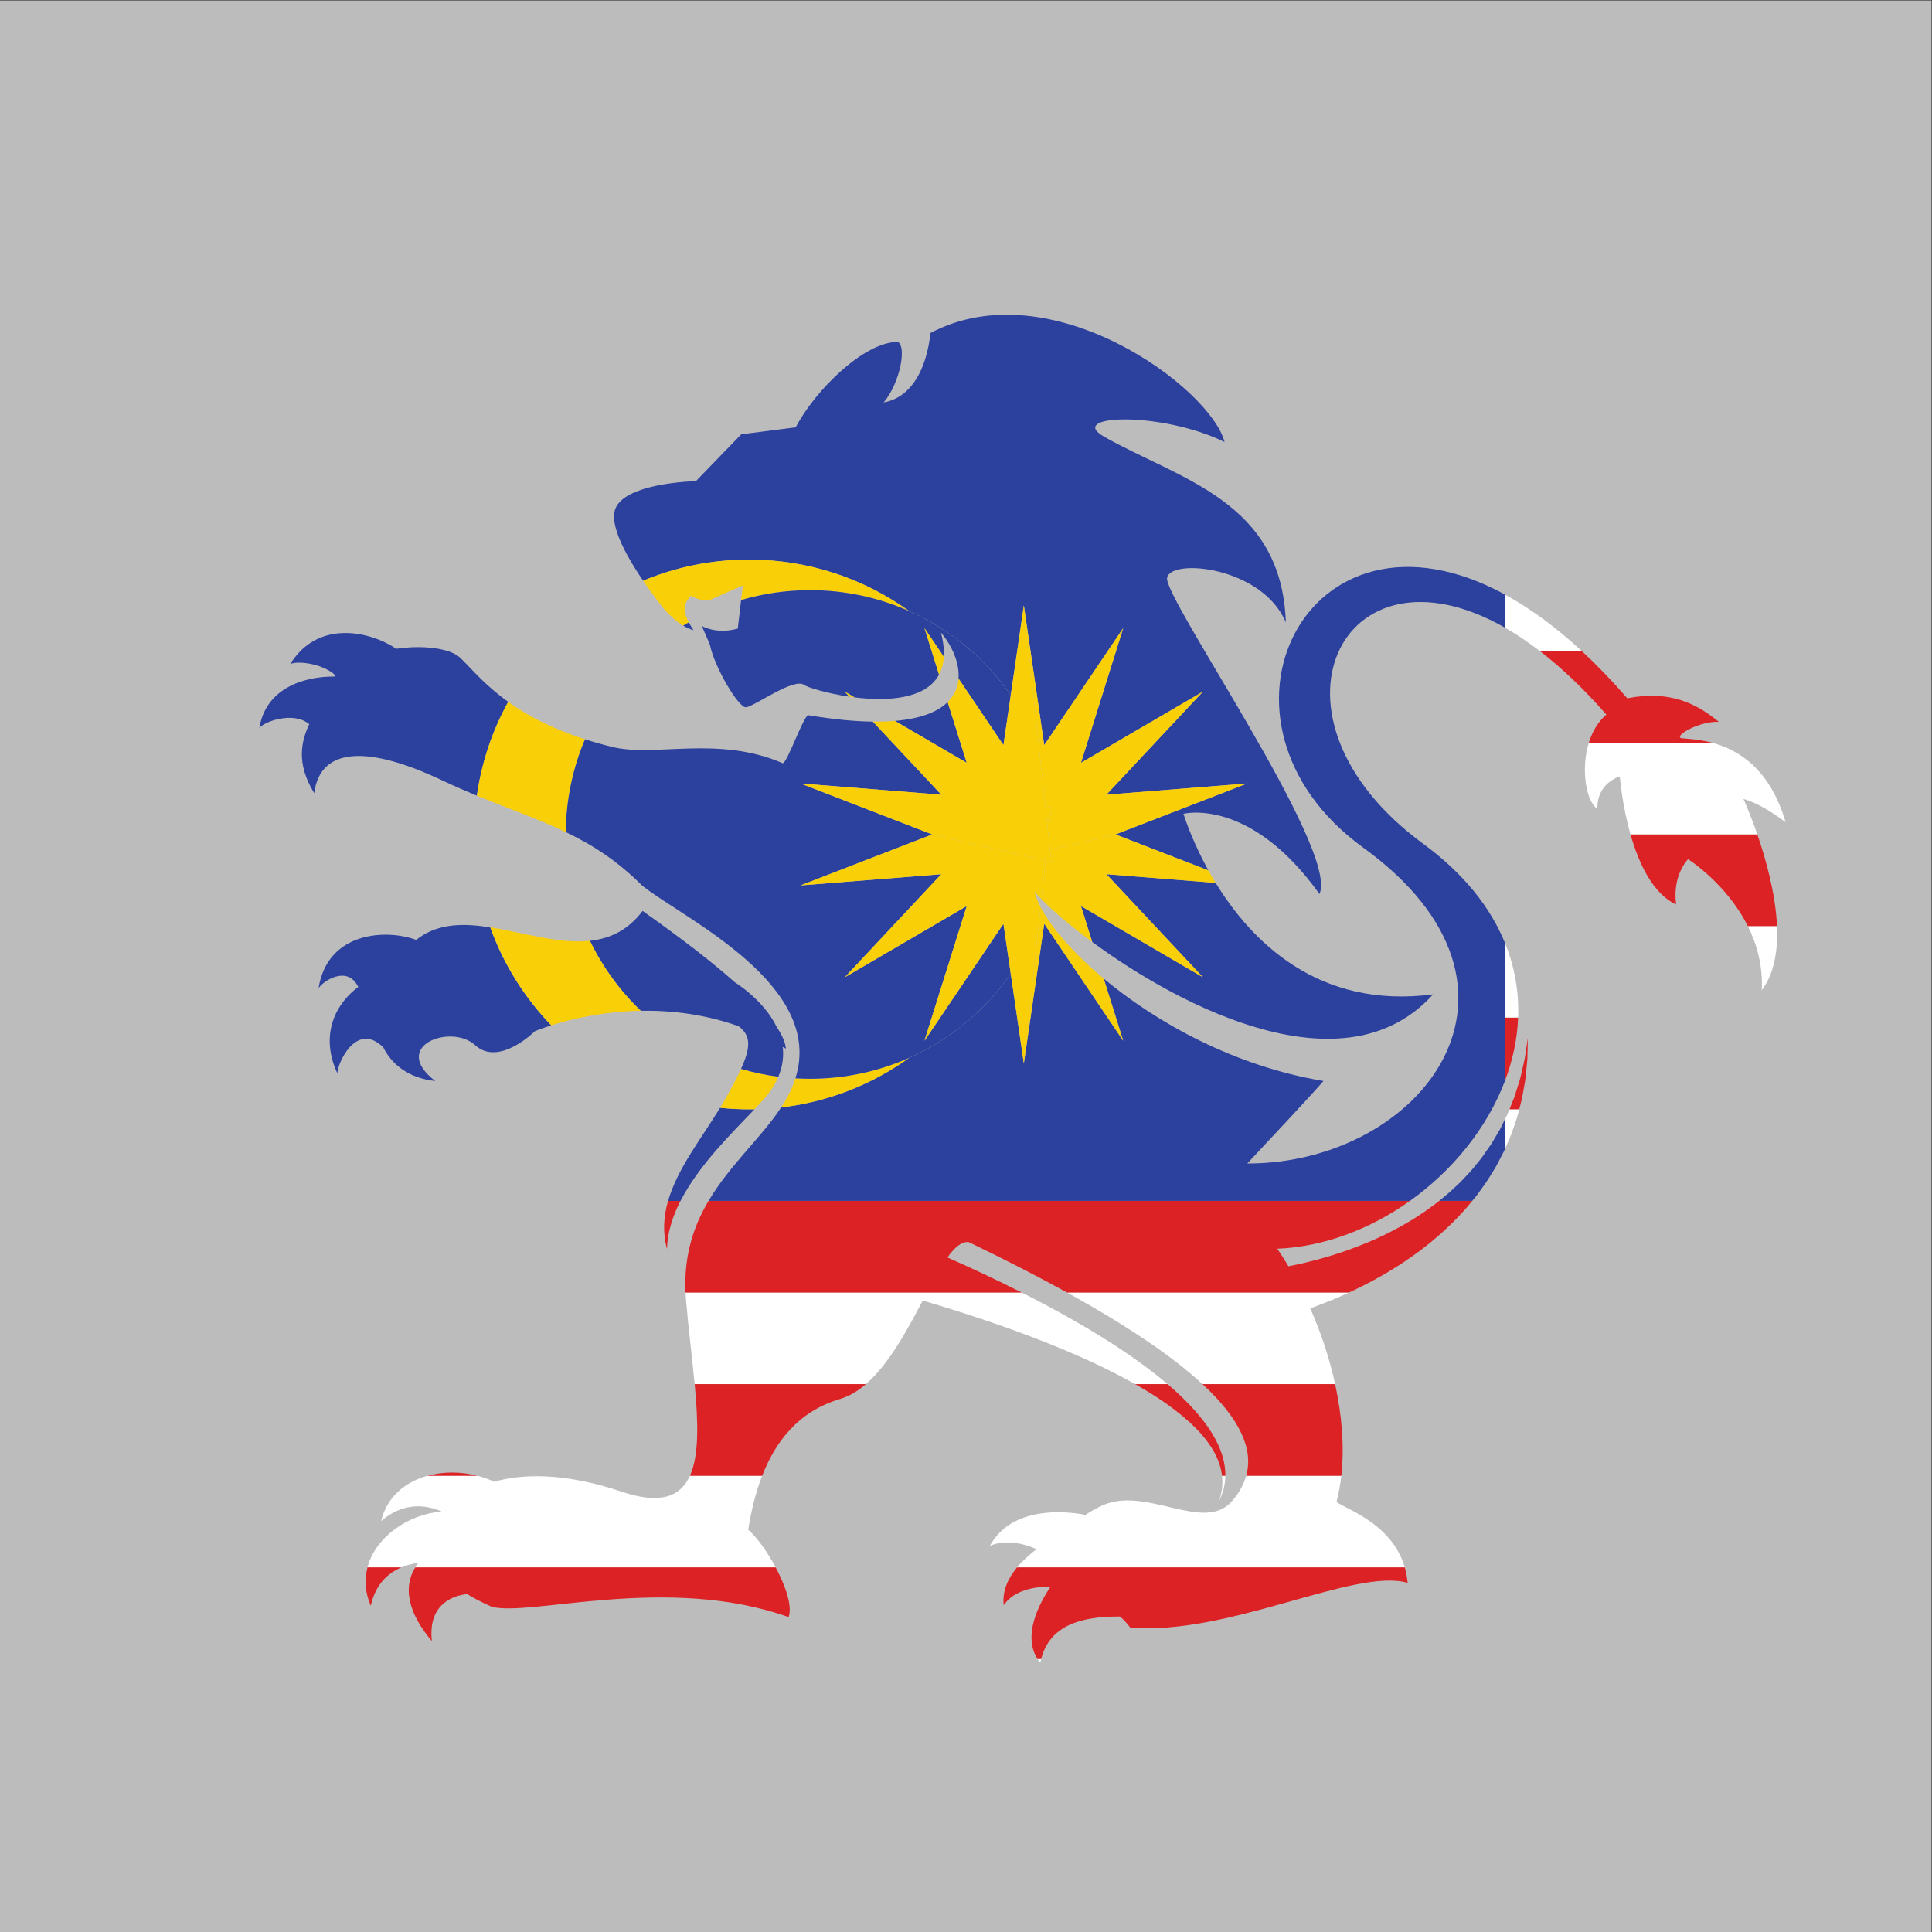 <?xml version="1.0" encoding="UTF-8"?>
<svg version="1.1" viewBox="0 0 800 800" xml:space="preserve" xmlns="http://www.w3.org/2000/svg"><rect x="0" y="0" width="800" height="800" fill="#333333" stroke="none"/><defs><clipPath id="a"><path d="m0 600h600v-600h-600z"/></clipPath></defs><g transform="matrix(1.333 0 0 -1.333 0 800)"><g clip-path="url(#a)"><path d="m600 0h-600v600h600z" fill="#bdbcbc"/><path d="m547.27 292.57c3.898 5.155 5.046 12.33 4.719 19.914h-9.062c2.822-5.636 4.711-12.31 4.343-19.914" fill="#fff"/><path d="m496.21 348.89c-0.191 8.154 6.969 10.057 6.969 10.057s0.651-8.651 3.316-18.009h39.392c-2.27 6.577-4.297 11.002-4.297 11.002s4.742-0.892 13.098-7.229c-4.939 16.841-14.875 22.567-22.739 24.687h-38.414c-2.609-8.488-0.658-18.515 2.675-20.508" fill="#fff"/><path d="m323.14 83.63c0.081 0.402 0.173 0.792 0.272 1.174h-1.119c0.255-0.399 0.532-0.791 0.847-1.174" fill="#fff"/><path d="m373.54 170.18h41.203c-1.713 7.868-4.329 15.86-7.738 23.547 0.682 0.249 1.38 0.499 2.092 0.762 2.987 1.151 6.207 2.404 9.523 3.959 0.135 0.061 0.273 0.129 0.408 0.191h-87.561c18.891-10.435 32.809-19.876 42.073-28.459" fill="#fff"/><path d="m382.65 133.79c-8.782-10.09-27.078 5.311-40.813-1.559-1.678-0.837-3.252-1.694-4.656-2.67-0.889 0.198-22.001 4.74-29.719-9.646 3.699 1.728 9.178 1.452 14.51-1.006-2.137-1.607-4.272-3.504-6.04-5.642h120.44c-4.235 14.638-20.603 18.811-21.16 20.495 0.659 2.526 1.137 5.191 1.445 7.964h-29.539c-0.77-2.76-2.263-5.403-4.47-7.936" fill="#fff"/><path d="m471.58 284.02c0.302 7.742-0.966 15.603-4.121 23.304v-23.304z" fill="#fff"/><path d="m213.08 196.65c0.728-8.974 1.921-18.089 2.71-26.467h53.169c7.174 6.182 12.813 16.729 17.682 25.964 12.728-3.736 28.584-8.888 43.91-15.306 7.683-3.225 15.209-6.785 22.055-10.658h10.084c-1.466 1.25-2.987 2.483-4.557 3.694-7.101 5.489-15.139 10.662-23.377 15.413-5.768 3.321-11.623 6.447-17.363 9.352h-104.44c0.031-0.657 0.069-1.318 0.124-1.992" fill="#fff"/><path d="m469.47 247.81c0.579 1.691 1.146 3.335 1.692 4.927 0.288 0.956 0.531 1.902 0.767 2.828h-3.032c-0.227-0.566-0.461-1.135-0.717-1.706-0.238-0.482-0.482-0.977-0.724-1.47v-9.258c0.685 1.592 1.357 3.158 2.014 4.679" fill="#fff"/><path d="m467.46 405.19c3.542-2.019 7.195-4.451 10.941-7.336h13.014c-8.299 7.684-16.324 13.469-23.955 17.619z" fill="#fff"/><path d="m193.12 136.78c-18.245 6.144-31.247 5.446-39.608 3.097-1.671 0.773-3.413 1.39-5.189 1.85h-15.52c-6.954-1.922-12.648-6.598-14.408-14.078 6.829 5.896 13.667 5.162 18.774 2.987-10.862-1.007-20.582-8.146-23.012-17.368h10.541c1.756 0.741 3.572 1.189 5.304 1.434-0.376-0.466-0.705-0.946-1.01-1.434h111.95c-2.637 4.948-5.967 9.556-8.521 11.685 0.831 5.154 2.105 11.05 4.328 16.774h-22.433c-2.932-6.503-9.157-9.002-21.195-4.947" fill="#fff"/><path d="m379.71 140.08c0.031-0.5 0.01-0.976-0.039-1.42-0.044-0.445-0.057-0.869-0.12-1.256-0.161-0.765-0.251-1.436-0.409-1.959-0.32-1.048-0.489-1.604-0.489-1.604s0.241 0.534 0.69 1.537c0.226 0.506 0.402 1.163 0.665 1.93 0.118 0.383 0.18 0.816 0.284 1.265 0.111 0.455 0.192 0.943 0.228 1.468 0.063 0.525 0.102 1.087 0.112 1.677h-1.024c0.065-0.57 0.098-1.119 0.102-1.638" fill="#fff"/><path d="m498.99 378.17c-2.666-2.284-4.415-5.408-5.45-8.772h38.414c-4.201 1.132-7.812 1.238-9.754 1.455-2.167 0.928 6.151 5.378 11.722 5.068-6.802 5.569-15.119 9.946-28.428 7.312-4.763 5.496-9.463 10.35-14.079 14.624h-13.014c6.614-5.094 13.512-11.59 20.589-19.687" fill="#dd2225"/><path d="m520.66 319.18c-1.234 9.131 3.71 14.076 3.71 14.076s11.9-7.482 18.561-20.779h9.062c-0.429 10.005-3.431 20.722-6.101 28.459h-39.392c2.525-8.867 6.858-18.369 14.16-21.756" fill="#dd2225"/><path d="m467.46 264.3c2.416 6.358 3.858 12.991 4.121 19.717h-4.121z" fill="#dd2225"/><path d="m472.41 257.42c0.438 1.486 0.627 2.964 0.886 4.346 0.217 1.393 0.538 2.684 0.628 3.935 0.122 1.242 0.236 2.405 0.344 3.479 0.1 1.073 0.223 2.051 0.212 2.948 0.08 3.561 0.127 5.596 0.127 5.596s-0.303-2.007-0.831-5.516c-0.1-0.878-0.347-1.83-0.581-2.867-0.24-1.039-0.491-2.157-0.766-3.356-0.243-1.199-0.72-2.425-1.1-3.739-0.423-1.304-0.781-2.695-1.387-4.073-0.348-0.845-0.685-1.721-1.041-2.607h3.032c0.159 0.628 0.316 1.25 0.477 1.854" fill="#dd2225"/><path d="m212.95 198.64h104.44c-8.127 4.112-16.018 7.779-23.078 10.899 2.273 3.176 4.449 5.051 6.649 4.746 11.331-5.452 21.482-10.661 30.506-15.645h87.561c3.204 1.462 6.504 3.152 9.832 5.03 1.73 1.002 3.486 2.002 5.205 3.137 1.747 1.073 3.451 2.268 5.161 3.476 1.722 1.187 3.356 2.539 5.035 3.819 1.597 1.401 3.27 2.703 4.795 4.195l2.306 2.195c0.768 0.728 1.465 1.538 2.195 2.298 0.711 0.781 1.462 1.519 2.131 2.333 0.545 0.662 1.089 1.319 1.631 1.977h-10.276c-0.29-0.239-0.58-0.478-0.886-0.699l-2.343-1.723c-1.538-1.174-3.226-2.155-4.814-3.238-1.678-0.961-3.291-1.989-4.987-2.86-1.687-0.894-3.353-1.775-5.061-2.542-1.672-0.826-3.387-1.522-5.057-2.229-3.358-1.366-6.659-2.552-9.841-3.526-3.164-1.015-6.221-1.779-9.032-2.468-1.677-0.387-3.264-0.724-4.775-1.015-1.108 1.856-2.269 3.67-3.474 5.444 14.566 0.595 28.97 6.144 41.2 14.856h-217.88c-4.58-7.738-7.689-16.813-7.141-28.46" fill="#dd2225"/><path d="m207.2 212.18c0.108 5.097 1.727 10.118 4.191 14.925h-3.864c-1.391-4.815-1.738-9.769-0.327-14.925" fill="#dd2225"/><path d="m132.8 141.72h15.52c-5.185 1.344-10.659 1.343-15.52 0" fill="#dd2225"/><path d="m214.32 141.72h22.433c3.984 10.256 11.032 19.959 24.139 23.83 2.898 0.855 5.575 2.48 8.069 4.63h-53.169c1.108-11.754 1.418-22.051-1.472-28.46" fill="#dd2225"/><path d="m354.77 168.94c7.402-4.344 13.865-9.165 18.378-14.243 2.229-2.55 3.943-5.165 5.026-7.689 0.809-1.863 1.254-3.665 1.437-5.287h1.024c0.029 1.742-0.197 3.742-0.819 5.869-0.816 2.848-2.301 5.892-4.332 8.905-3.201 4.681-7.641 9.291-12.794 13.686h-10.084c0.726-0.411 1.453-0.823 2.164-1.241" fill="#dd2225"/><path d="m387.12 141.72h29.539c0.971 8.706 0.256 18.482-1.916 28.46h-41.203c11.596-10.743 15.902-20.139 13.58-28.46" fill="#dd2225"/><path d="m311.79 101.5c2.508 3.825 7.848 5.844 14.547 5.773-3.803-5.671-8.648-15.269-4.045-22.47h1.119c2.694 10.382 12.173 13.265 24.492 13.188 1.001-0.81 2.042-1.906 3.15-3.393 30.417-2.693 69.732 18.623 86.209 13.865-0.151 1.715-0.457 3.31-0.888 4.8h-120.44c-2.787-3.368-4.658-7.341-4.142-11.763" fill="#dd2225"/><path d="m134.15 90.381c-1.297 11.949 7.213 14.186 10.95 14.597 2.193-1.353 4.731-2.67 7.645-3.943 11.837-3.208 54.456 10.217 92.212-3.208 1.256 3.27-0.893 9.59-4.011 15.437h-111.95c-3.917-6.262-2.134-14.333 5.153-22.883" fill="#dd2225"/><path d="m115.18 101.34c1.464 6.664 5.315 10.15 9.517 11.923h-10.541c-0.981-3.724-0.78-7.785 1.024-11.923" fill="#dd2225"/><path d="m457.69 227.55 0.989 1.202 0.912 1.262c0.602 0.834 1.2 1.667 1.797 2.493 1.158 1.677 2.16 3.429 3.211 5.09 0.928 1.742 1.836 3.452 2.687 5.135 0.058 0.134 0.114 0.265 0.172 0.398v9.258c-0.481-0.977-0.969-1.965-1.47-2.981-0.862-1.462-1.744-2.961-2.649-4.493-1.016-1.452-2.05-2.934-3.105-4.444-1.179-1.419-2.295-2.904-3.551-4.304-0.644-0.684-1.289-1.377-1.94-2.072l-0.974-1.041-1.047-0.985c-0.699-0.653-1.399-1.311-2.098-1.97-0.699-0.657-1.479-1.241-2.213-1.869-0.459-0.37-0.91-0.75-1.365-1.124h10.276c0.122 0.147 0.246 0.297 0.368 0.445" fill="#2c409e"/><path d="m152.29 312.08c-8.085 1.266-15.748 1.291-22.033-3.172-0.331-0.238-0.642-0.487-0.961-0.731-9.017 3.398-27.562 2.776-30.348-15.053 1.031 2 8.907 7.521 12.334 0.445-6.728-4.973-12.179-14.549-6.459-26.904-0.283 2.52 5.701 16.588 14.236 8.136l1e-3 6e-3c2.752-5.507 8.109-9.59 16.148-10.458-14.182 10.894 4.956 17.947 12.383 11.14 7.424-6.808 18.564 4.327 18.564 4.327s1.841 0.797 5.087 1.825c-8.309 8.606-14.827 18.951-18.952 30.439" fill="#2c409e"/><path d="m423.5 336.82c60.35-43.729 17.959-98.163-36.058-98.097 7.847 8.363 19.753 21.103 23.679 25.632-27.661 4.609-51.92 18.154-68.263 31.808l6.06-19.321-24.537 36.356-6.333-43.402-4.065 27.868c-7.889-11.341-18.79-20.426-31.546-26.096-11.464-8.238-25.052-13.702-39.786-15.418-6.139-9.38-15.896-17.8-22.552-29.043h217.88c13.246 9.435 23.927 22.584 29.482 37.202v43.021c-4.436 10.827-12.593 21.335-25.398 30.734-53.484 39.253-25.534 96.153 25.398 67.135v10.283c-61.732 33.572-97.677-39.737-43.96-78.662" fill="#2c409e"/><path d="m282.43 410.32c12.757-5.671 23.659-14.757 31.548-26.098l4.065 27.869 6.333-43.403 24.537 36.357-13.126-41.852 37.882 22.11-29.984-32.013 43.722 3.484-40.905-15.832 28.864-11.171c-4.594 8.302-6.988 15.271-7.758 17.571 0 0 20.612 5.415 42.265-24.907 6.278 13.611-48.571 92.046-47.331 98.24 1.238 6.193 29.701 3.38 36.887-13.881-1.233 37.753-33.053 44.426-56.391 57.668-12.144 6.888 17.642 8.044 37.365-1.623-4.408 16.942-54.215 53.636-91.424 33.831 0 0-1.058-19.096-14.473-21.538 5.259 6.35 7.15 17.566 4.364 18.806-10.513 0-25.714-15.084-31.698-26.536l-16.91-2.163-14.089-14.548s-24.127-0.472-25.365-9.897c-0.717-5.458 4.469-14.44 8.966-21.043 10.123 4.23 21.234 6.569 32.891 6.569 18.57 0 35.753-5.932 49.765-16" fill="#2c409e"/><path d="m157.87 382.13c-7.683 5.502-11.826 10.818-15.026 13.79-2.954 2.75-11.125 3.971-19.723 2.695-8.39 5.577-24.47 9.097-33.019-4.842 1.319 1.105 9.66 0.686 14.118-3.425-0.121-0.112-0.232-0.238-0.352-0.353-10.23 0.039-21.433-4.107-23.297-16.041 0.913 1.772 10.356 5.503 15.497 1.246-2.477-5.283-4.171-12.173 1.552-21.437 1.627 12.998 14.279 16.012 39.806 3.944 3.726-1.761 7.286-3.304 10.715-4.719 1.474 10.44 4.835 20.272 9.729 29.142" fill="#2c409e"/><path d="m373.67 296.58-37.882 22.11 3.498-11.154c27.677-20.355 78.584-46.633 105.88-16.265-35.8-4.732-56.591 16.717-67.536 34.617l-33.939 2.704z" fill="#2c409e"/><path d="m223.69 256.03c-5.74-9.397-13.249-18.853-16.16-28.927h3.864c5.798 11.309 16.294 21.415 22.992 28.481-0.574-0.012-1.146-0.022-1.722-0.022-3.031 0-6.025 0.161-8.974 0.468" fill="#2c409e"/><path d="m282.43 410.32c-14.012 10.068-31.195 16-49.765 16-11.657 0-22.768-2.339-32.891-6.569 2.161-3.172 4.164-5.798 5.275-7.214 0 0 2.939-4.209 7.188-6.721 0.569 0.347 1.144 0.686 1.724 1.018-2.207 4.191-1.234 6.299 0.735 8.268 3.266-2.06 6.026-1.224 6.026-1.224s5.727 2.569 10.023 4.406l-0.532-4.522c6.795 1.995 13.982 3.071 21.422 3.071 10.965 0 21.383-2.329 30.795-6.513" fill="#f9cf08"/><path d="m183.3 307.91c-9.707-1.064-20.697 2.561-31.002 4.174 4.125-11.488 10.643-21.833 18.952-30.439 5.688 1.801 15.718 4.308 27.866 4.524-6.48 6.217-11.86 13.569-15.816 21.741" fill="#f9cf08"/><path d="m181.72 370.5c-10.587 3.398-18.185 7.56-23.855 11.622-4.894-8.87-8.255-18.702-9.729-29.142 10.182-4.204 19.167-7.257 27.618-11.309 0.098 10.219 2.209 19.956 5.966 28.829" fill="#f9cf08"/><path d="m251.64 265.05c-1.527 0-3.043 0.05-4.548 0.138-0.18-0.563-0.372-1.13-0.591-1.701-0.981-2.549-2.301-4.976-3.85-7.342 14.734 1.716 28.322 7.18 39.786 15.418-9.412-4.184-19.832-6.513-30.797-6.513" fill="#f9cf08"/><path d="m225.69 259.43c-0.63-1.134-1.301-2.269-1.994-3.405 2.949-0.307 5.943-0.468 8.974-0.468 0.576 0 1.148 0.01 1.722 0.022 2.065 2.179 3.775 4.073 4.865 5.619 1.075 1.525 1.904 3.021 2.525 4.484-3.965 0.514-7.833 1.337-11.582 2.44-1.114-2.444-2.621-5.293-4.51-8.692" fill="#f9cf08"/><path d="m311.71 368.68 2.268 15.534c-7.889 11.341-18.791 20.427-31.548 26.098-9.412 4.184-19.83 6.513-30.795 6.513-7.44 0-14.627-1.076-21.422-3.071l-1.041-8.863c-6.731-1.884-11.171 0.819-11.171 0.819l2.505-5.77c1.39-6.963 8.817-19.495 11.142-19.495 2.319 0 14.848 9.283 18.097 6.963 1.078-0.769 6.998-2.643 14.138-3.68l-1.467 1.567 3.048-1.779c10.124-1.254 22.085-0.621 26.238 7.077l-4.53 14.444 6.011-8.906c0.125 2.164-0.142 4.654-0.887 7.516 3.294-3.887 5.83-9.282 5.45-14.278z" fill="#2c409e"/><path d="m228.32 294.98h-3e-3c-10.052 8.932-22.329 17.674-28.702 22.204-4.601-6.08-10.209-8.611-16.325-9.282 3.956-8.172 9.336-15.524 15.816-21.741 9.221 0.164 19.653-0.988 30.338-4.795 3.832-2.9 3.834-6.475 0.747-13.245 3.749-1.103 7.617-1.926 11.582-2.44 1.389 3.275 1.722 6.386 1.366 9.274 0.328-0.193 0.659-0.365 0.99-0.567-0.155 1.976-1.195 4.26-2.847 6.728-4.078 8.466-12.962 13.864-12.962 13.864" fill="#2c409e"/><path d="m300.3 363.19-5.922 18.878c-2.987-2.963-8.168-5.165-16.387-5.858z" fill="#2c409e"/><path d="m215.44 404.39c-0.607 0.889-1.088 1.692-1.481 2.437-0.58-0.332-1.155-0.671-1.724-1.018 1.003-0.593 2.077-1.093 3.205-1.419" fill="#2c409e"/><path d="m282.43 271.56c12.756 5.67 23.657 14.755 31.546 26.096l-2.268 15.534-24.538-36.356 13.127 41.852-37.883-22.11 29.985 32.012-43.723-3.484 40.905 15.832-40.905 15.832 43.723-3.484-21.263 22.701c-5.568 0.07-12.178 0.684-19.999 1.988-1.447 0.24-6.563-14.893-7.998-14.906-20.162 8.712-39.621 1.804-52.912 5.043-3.035 0.741-5.862 1.543-8.508 2.392-3.757-8.873-5.868-18.61-5.966-28.829 8.202-3.932 15.903-8.808 23.712-16.616 12.639-10.148 56.909-30.615 47.62-59.872 1.505-0.088 3.021-0.138 4.548-0.138 10.965 0 21.385 2.329 30.797 6.513" fill="#2c409e"/><path d="m326.17 336.25 0.412-3.846-1.785 0.412-1.285-11.992c3.269-3.378 8.779-8.141 15.774-13.286l-3.498 11.154 37.882-22.11-29.984 32.012 33.939-2.704c-0.806 1.317-1.559 2.614-2.258 3.881l-28.864 11.171z" fill="#f9cf08"/><path d="m318.04 269.79 6.333 43.402 24.537-36.356-6.06 19.321c-9.519 7.953-16.354 15.943-19.604 22.226z" fill="#f9cf08"/><path d="m346.5 340.94 40.905 15.832-43.722-3.484 29.984 32.013-37.882-22.11 13.126 41.852-24.537-36.357-6.333 43.403 6.753-63.023 1.785 0.413-0.915-8.539 0.503-4.692z" fill="#f9cf08"/><path d="m289.58 340.94-40.905-15.832 43.723 3.484-29.985-32.012 37.883 22.11-13.127-41.852 24.538 36.356 2.268-15.534 4.065-27.868 5.206 48.593c-0.907 1.753-1.536 3.373-1.866 4.823 0.538-0.682 1.258-1.488 2.128-2.386l1.285 11.992z" fill="#f9cf08"/><path d="m326.58 349.48-1.785-0.413 0.87-8.126z" fill="#f9cf08"/><path d="m292.4 353.29-43.723 3.484 40.905-15.832 36.998-8.538-0.412 3.846-0.503 4.692-0.87 8.126-6.753 63.023-4.065-27.869-2.268-15.534-13.964 20.689c-0.201-2.641-1.216-5.169-3.369-7.306l5.922-18.878-22.309 13.02c-2.084-0.175-4.363-0.253-6.852-0.222z" fill="#f9cf08"/><path d="m287.17 405.04 4.53-14.444c0.835 1.548 1.356 3.379 1.481 5.538z" fill="#f9cf08"/><path d="m263.88 383.73c0.522-0.075 1.049-0.146 1.581-0.212l-3.048 1.779z" fill="#f9cf08"/></g></g></svg>
